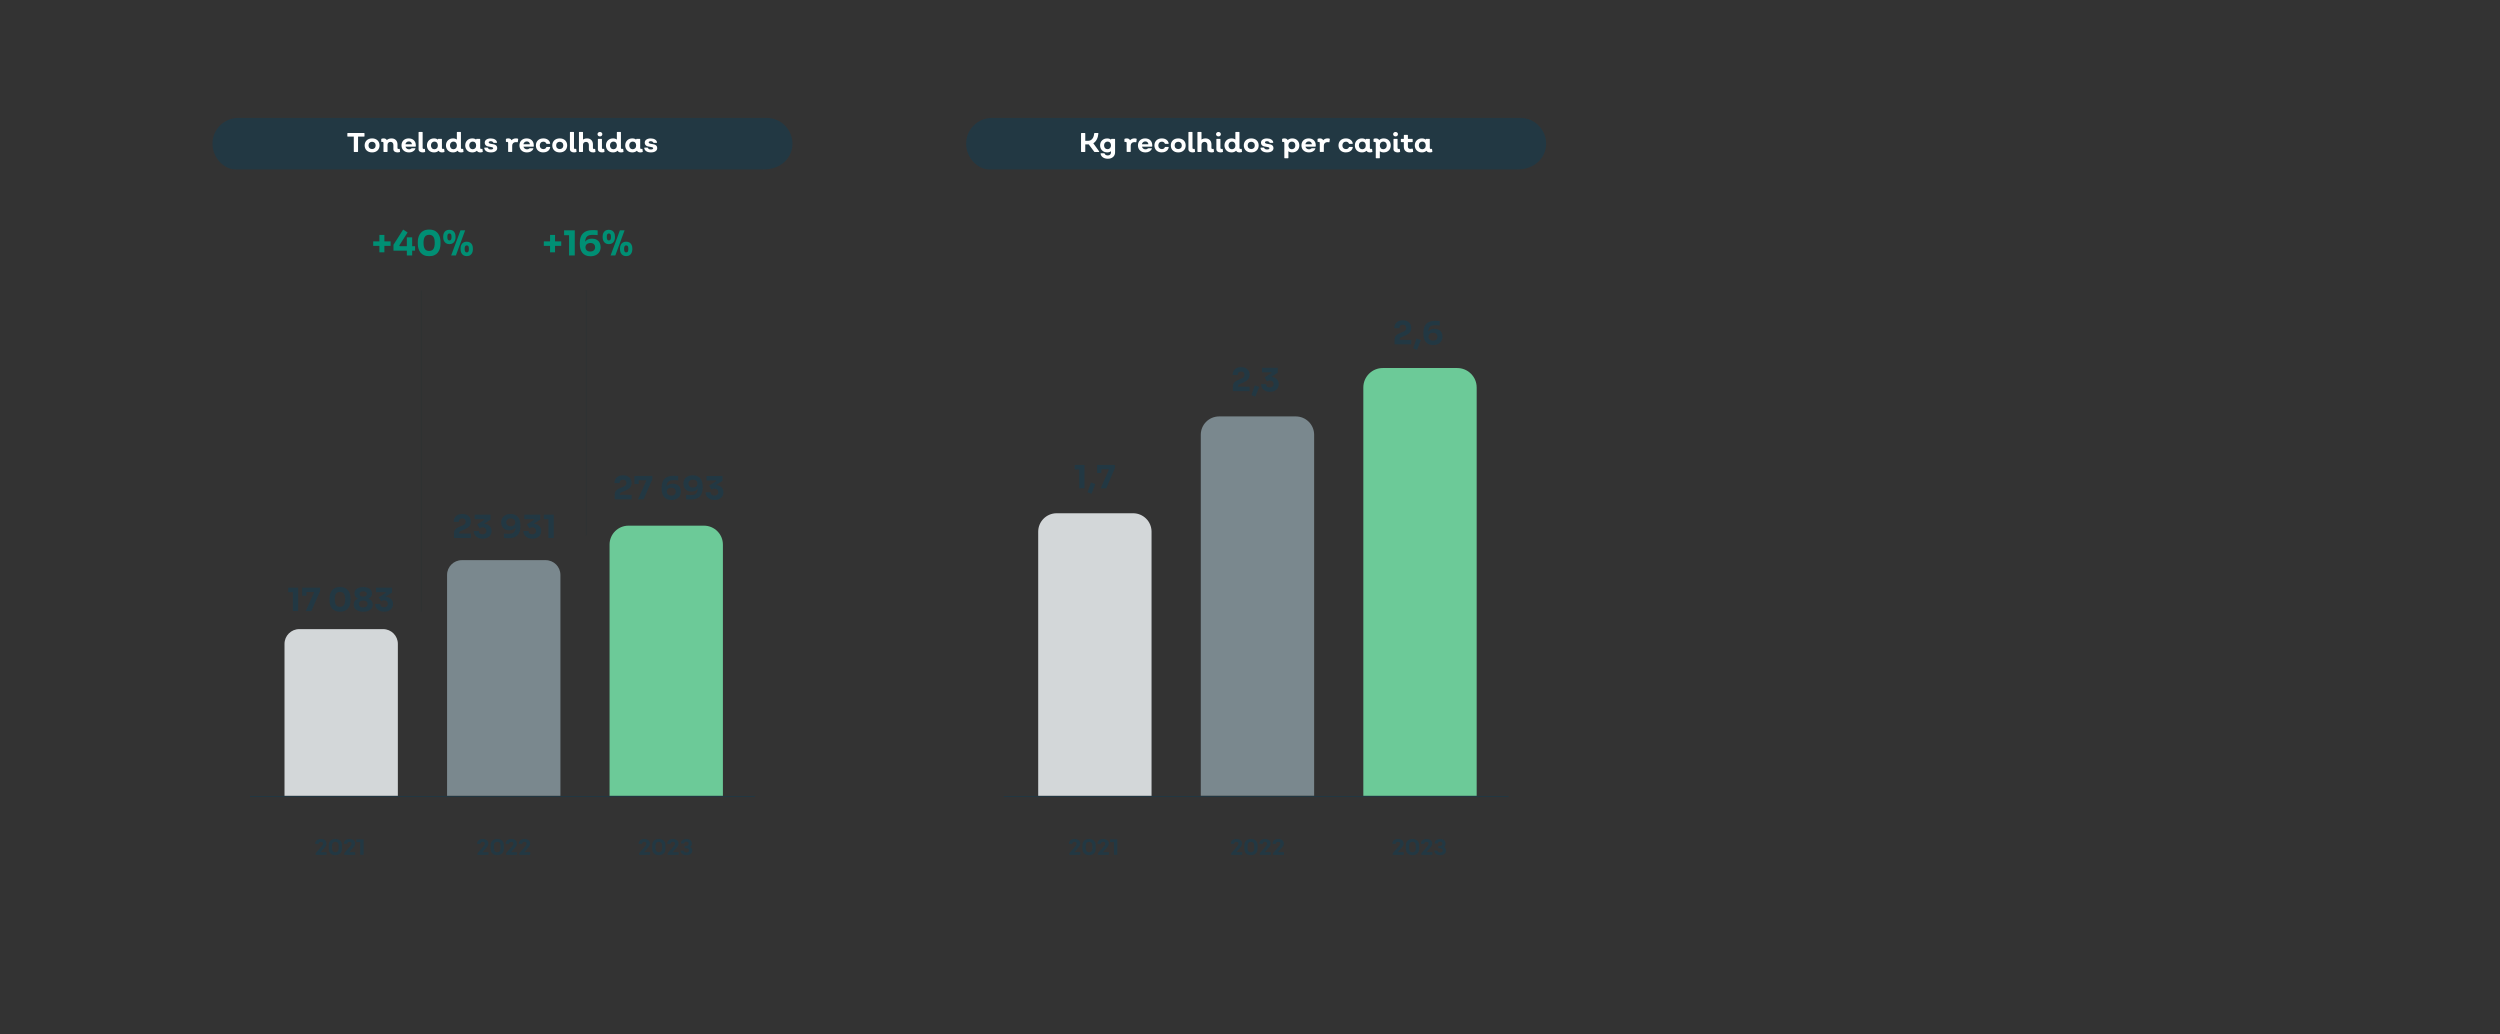 <?xml version="1.0" encoding="UTF-8"?><svg id="popup_tabela-2" xmlns="http://www.w3.org/2000/svg" viewBox="0 0 1015 420"><rect x="0" y="0" width="1015" height="420" fill="#333333" stroke="none"/><defs><style>.cls-1{fill:#6cca98;}.cls-1,.cls-2,.cls-3,.cls-4,.cls-5,.cls-6{stroke-width:0px;}.cls-7{stroke:#2c3132;stroke-width:.28px;}.cls-7,.cls-8{fill:none;stroke-miterlimit:10;}.cls-8{stroke:#223843;stroke-width:.4px;}.cls-2{fill:#d3d7d9;}.cls-3{fill:#008f74;}.cls-4{fill:#7a888e;}.cls-5{fill:#223843;}.cls-6{fill:#fff;}</style></defs><path class="cls-5" d="M310.13,68.79H95.58c-4.61,0-9.32-4.71-9.32-10.46h0c0-5.75,4.71-10.46,10.46-10.46h214.56c5.75,0,10.46,4.71,10.46,10.46h0c0,5.75-4.71,10.46-11.6,10.46Z"/><path class="cls-6" d="M147.78,54c.14,0,.21.07.21.21v1.05c0,.14-.07.21-.21.21h-2.41v6.03c0,.14-.07.21-.21.21h-1.31c-.14,0-.21-.07-.21-.21v-6.03h-2.41c-.14,0-.21-.07-.21-.21v-1.05c0-.14.07-.21.21-.21h6.54Z"/><path class="cls-6" d="M153.26,61.1c-.55.52-1.29.78-2.19.78s-1.64-.26-2.19-.78c-.55-.52-.83-1.21-.83-2.06s.28-1.55.83-2.07c.55-.52,1.29-.78,2.19-.78s1.64.26,2.19.78c.55.52.83,1.21.83,2.07s-.28,1.54-.83,2.06ZM150.01,60.12c.27.27.62.4,1.05.4s.78-.13,1.05-.4c.27-.27.4-.63.4-1.07s-.13-.81-.4-1.08c-.27-.27-.62-.41-1.05-.41s-.78.14-1.05.41c-.27.27-.4.63-.4,1.08s.13.81.4,1.07Z"/><path class="cls-6" d="M162.42,61.52c.02.12-.03.2-.17.23-.31.09-.59.13-.85.13-.51,0-.92-.12-1.23-.35-.3-.23-.46-.55-.46-.96v-1.73c0-.37-.1-.67-.31-.9-.21-.23-.49-.34-.84-.34s-.66.11-.88.32-.34.5-.34.86v2.71c0,.14-.07.21-.21.21h-1.23c-.14,0-.21-.07-.21-.21v-3.45c0-.29-.14-.43-.43-.43-.03,0-.11.01-.24.03-.16,0-.24-.06-.24-.18v-.9c0-.12.05-.21.17-.24.23-.09.49-.13.79-.13.62,0,1.06.23,1.32.68.46-.45,1.1-.68,1.92-.68.72,0,1.3.22,1.74.67.44.44.66,1.03.66,1.77v1.42c0,.28.12.42.36.42.13,0,.24-.01.33-.03.15-.01.23.04.24.18l.1.91Z"/><path class="cls-6" d="M166.04,61.88c-.9,0-1.63-.26-2.19-.78-.56-.52-.84-1.21-.84-2.06s.27-1.55.81-2.07c.54-.52,1.25-.78,2.12-.78s1.58.26,2.1.77c.52.51.78,1.19.78,2.04,0,.04,0,.11,0,.19,0,.08,0,.15,0,.18-.02.12-.1.19-.23.19h-3.95c.09.33.26.59.52.78.26.19.57.29.93.29.4,0,.7-.11.9-.33.09-.07.18-.11.26-.11h1.23c.08,0,.14.02.17.06.03.04.04.09,0,.16-.19.45-.52.81-.98,1.08-.46.26-1,.4-1.63.4ZM164.61,58.58h2.63c-.01-.34-.14-.62-.36-.84s-.52-.32-.89-.32-.67.11-.92.32-.41.5-.46.84Z"/><path class="cls-6" d="M171.63,61.88c-.51,0-.92-.12-1.23-.35-.3-.23-.46-.55-.46-.96v-6.8c0-.14.07-.21.21-.21h1.23c.14,0,.21.07.21.21v6.27c0,.28.12.42.37.42.12,0,.23-.01.33-.03.15-.01.22.04.23.18l.11.91c.01.12-.04.2-.18.23-.29.09-.57.13-.84.13Z"/><path class="cls-6" d="M180.48,61.52c.01.12-.04.2-.18.23-.3.09-.58.13-.83.13-.67,0-1.14-.22-1.39-.67-.51.45-1.13.67-1.85.67-.85,0-1.55-.26-2.08-.79-.54-.53-.81-1.21-.81-2.05s.27-1.53.81-2.06c.54-.53,1.23-.79,2.08-.79.61,0,1.13.17,1.56.51v-.12c0-.14.07-.21.21-.21h1.21c.14,0,.21.07.21.21v3.45c0,.29.12.43.36.43.13,0,.25-.01.34-.03.15-.01.22.04.23.18l.11.91ZM176.38,60.59c.41,0,.74-.15,1-.43s.38-.66.38-1.12-.13-.84-.38-1.13c-.26-.29-.59-.43-1-.43s-.76.15-1.02.43c-.26.29-.4.67-.4,1.13s.13.83.4,1.12c.26.29.6.43,1.02.43Z"/><path class="cls-6" d="M188.19,61.52c.02.12-.03.2-.17.23-.3.09-.58.13-.85.13-.68,0-1.14-.23-1.39-.69-.48.46-1.09.69-1.83.69-.85,0-1.55-.26-2.08-.79-.54-.53-.81-1.21-.81-2.05s.27-1.53.81-2.06c.54-.53,1.23-.79,2.08-.79.59,0,1.1.16,1.53.47v-2.89c0-.14.07-.21.21-.21h1.24c.14,0,.21.07.21.21v6.27c0,.28.12.42.36.42.13,0,.24-.01.33-.03.15-.01.23.04.24.18l.1.91ZM184.11,60.59c.41,0,.74-.15,1-.43s.38-.66.38-1.12-.13-.84-.38-1.13c-.26-.29-.59-.43-1-.43s-.76.15-1.02.43c-.26.29-.4.67-.4,1.13s.13.83.4,1.12c.26.29.6.43,1.02.43Z"/><path class="cls-6" d="M196.02,61.52c.01.12-.04.2-.18.23-.3.09-.58.13-.83.13-.67,0-1.14-.22-1.39-.67-.51.45-1.13.67-1.85.67-.85,0-1.55-.26-2.08-.79-.54-.53-.81-1.21-.81-2.05s.27-1.53.81-2.06c.54-.53,1.23-.79,2.08-.79.61,0,1.13.17,1.56.51v-.12c0-.14.07-.21.21-.21h1.21c.14,0,.21.07.21.21v3.45c0,.29.12.43.36.43.13,0,.25-.01.34-.03.15-.01.22.04.23.18l.11.91ZM191.93,60.59c.41,0,.74-.15,1-.43s.38-.66.38-1.12-.13-.84-.38-1.13c-.26-.29-.59-.43-1-.43s-.76.15-1.02.43c-.26.29-.4.67-.4,1.13s.13.83.4,1.12c.26.29.6.43,1.02.43Z"/><path class="cls-6" d="M199.33,61.88c-.77,0-1.4-.15-1.88-.46-.48-.3-.77-.73-.85-1.27-.02-.15.05-.22.21-.22h1.08c.1.01.18.06.24.17.15.4.55.59,1.2.59.27,0,.49-.04.65-.13s.25-.21.25-.35c0-.19-.12-.33-.35-.41-.23-.08-.52-.15-.86-.19-.34-.04-.67-.1-1.01-.18s-.62-.25-.86-.5c-.24-.25-.35-.59-.35-1.01,0-.52.22-.94.67-1.25.45-.31,1.04-.47,1.77-.47.69,0,1.27.15,1.73.43.47.29.74.67.81,1.15.02.15-.04.22-.2.22h-1.09c-.1,0-.17-.04-.22-.13-.07-.16-.19-.29-.38-.39-.19-.1-.4-.15-.63-.15-.26,0-.46.04-.62.13-.16.08-.24.2-.24.34,0,.2.12.34.36.44.24.1.53.17.87.21.34.05.68.11,1.02.19.34.08.62.25.86.49.24.25.36.58.36,1,0,.54-.23.96-.68,1.28-.45.31-1.07.47-1.86.47Z"/><path class="cls-6" d="M210.21,56.29c.12.03.18.11.17.24l-.14,1.06c-.02.13-.1.19-.24.16-.18-.04-.38-.05-.6-.05-.43,0-.77.13-1.04.38-.27.26-.41.6-.41,1.04v2.37c0,.14-.07.21-.21.21h-1.23c-.14,0-.21-.07-.21-.21v-3.45c0-.29-.14-.43-.43-.43-.03,0-.11.01-.24.03-.16,0-.24-.06-.24-.18v-.9c0-.12.05-.21.17-.24.26-.09.52-.13.79-.13.66,0,1.1.25,1.33.75.45-.5,1.05-.75,1.79-.75.31,0,.56.03.76.1Z"/><path class="cls-6" d="M213.93,61.88c-.9,0-1.63-.26-2.19-.78-.56-.52-.84-1.21-.84-2.06s.27-1.55.81-2.07c.54-.52,1.25-.78,2.12-.78s1.58.26,2.1.77c.52.51.78,1.19.78,2.04,0,.04,0,.11,0,.19,0,.08,0,.15,0,.18-.02.12-.1.19-.23.19h-3.95c.09.33.26.59.52.78.26.19.57.29.93.29.4,0,.7-.11.9-.33.09-.07.18-.11.26-.11h1.23c.08,0,.14.02.17.06.03.04.04.09,0,.16-.19.45-.52.81-.98,1.08-.46.26-1,.4-1.63.4ZM212.5,58.58h2.63c-.01-.34-.14-.62-.36-.84s-.52-.32-.89-.32-.67.11-.92.32-.41.5-.46.84Z"/><path class="cls-6" d="M220.59,61.88c-.91,0-1.64-.26-2.19-.78-.55-.52-.83-1.21-.83-2.06s.28-1.55.83-2.07c.55-.52,1.29-.78,2.19-.78.73,0,1.35.18,1.85.54.5.36.81.84.92,1.45.02.15-.04.22-.19.22h-1.18c-.1,0-.18-.06-.23-.18-.08-.21-.23-.38-.43-.51s-.46-.19-.74-.19c-.43,0-.78.14-1.04.42-.26.28-.4.65-.4,1.1s.13.82.4,1.09c.26.27.61.41,1.04.41.29,0,.54-.06.75-.19.21-.12.36-.3.43-.52.06-.12.14-.18.23-.18h1.18c.15,0,.21.07.19.22-.12.61-.42,1.09-.92,1.45s-1.11.54-1.85.54Z"/><path class="cls-6" d="M229.44,61.1c-.55.52-1.29.78-2.19.78s-1.64-.26-2.19-.78c-.55-.52-.83-1.21-.83-2.06s.28-1.55.83-2.07c.55-.52,1.29-.78,2.19-.78s1.64.26,2.19.78c.55.52.83,1.21.83,2.07s-.28,1.54-.83,2.06ZM226.2,60.12c.27.27.62.4,1.05.4s.78-.13,1.05-.4c.27-.27.4-.63.4-1.07s-.13-.81-.4-1.08c-.27-.27-.62-.41-1.05-.41s-.78.14-1.05.41c-.27.27-.4.63-.4,1.08s.13.81.4,1.07Z"/><path class="cls-6" d="M233.08,61.88c-.51,0-.92-.12-1.23-.35-.3-.23-.46-.55-.46-.96v-6.8c0-.14.07-.21.21-.21h1.23c.14,0,.21.07.21.21v6.27c0,.28.12.42.37.42.12,0,.23-.01.33-.03.15-.01.22.04.23.18l.11.91c.01.12-.04.2-.18.23-.29.09-.57.13-.84.13Z"/><path class="cls-6" d="M240.77,61.88c-.51,0-.92-.12-1.23-.35-.3-.23-.46-.55-.46-.96v-1.73c0-.37-.1-.67-.31-.9-.21-.23-.49-.34-.84-.34s-.66.11-.89.32-.34.5-.34.86v2.71c0,.14-.07.21-.21.21h-1.23c-.14,0-.21-.07-.21-.21v-7.72c0-.14.07-.21.21-.21h1.23c.14,0,.21.07.21.21v2.89c.47-.31,1.02-.47,1.65-.47.72,0,1.3.22,1.73.67.44.44.65,1.03.65,1.77v1.42c0,.28.12.42.36.42.13,0,.24-.01.33-.03.15-.01.23.04.24.18l.1.91c.02.12-.03.2-.17.23-.31.09-.59.13-.85.13Z"/><path class="cls-6" d="M244.27,55.13c-.19.18-.42.26-.7.26s-.51-.09-.7-.26c-.19-.18-.28-.39-.28-.65s.09-.47.28-.64c.19-.17.42-.26.7-.26s.51.09.7.26c.19.17.28.39.28.64s-.09.47-.28.65ZM244.43,61.88c-.51,0-.92-.12-1.23-.35-.3-.23-.46-.55-.46-.96v-3.99c0-.14.07-.21.21-.21h1.23c.14,0,.21.07.21.21v3.46c0,.28.12.42.37.42.12,0,.23-.01.33-.03.15-.01.22.04.23.18l.11.91c.01.12-.04.2-.18.23-.29.09-.57.13-.84.13Z"/><path class="cls-6" d="M253.15,61.52c.02.12-.03.2-.17.23-.3.09-.58.13-.85.13-.68,0-1.14-.23-1.39-.69-.48.46-1.09.69-1.83.69-.85,0-1.55-.26-2.08-.79-.54-.53-.81-1.21-.81-2.05s.27-1.53.81-2.06c.54-.53,1.23-.79,2.08-.79.59,0,1.1.16,1.53.47v-2.89c0-.14.07-.21.21-.21h1.24c.14,0,.21.07.21.21v6.27c0,.28.12.42.36.42.13,0,.24-.01.33-.03.15-.01.23.04.24.18l.1.91ZM249.07,60.59c.41,0,.74-.15,1-.43s.38-.66.38-1.12-.13-.84-.38-1.13c-.26-.29-.59-.43-1-.43s-.76.15-1.02.43c-.26.29-.4.67-.4,1.13s.13.83.4,1.12c.26.29.6.43,1.02.43Z"/><path class="cls-6" d="M260.98,61.52c.01.12-.04.2-.18.23-.3.09-.58.13-.83.13-.67,0-1.14-.22-1.39-.67-.51.45-1.13.67-1.85.67-.85,0-1.55-.26-2.08-.79-.54-.53-.81-1.21-.81-2.05s.27-1.53.81-2.06c.54-.53,1.23-.79,2.08-.79.61,0,1.13.17,1.56.51v-.12c0-.14.07-.21.21-.21h1.21c.14,0,.21.07.21.21v3.45c0,.29.12.43.36.43.13,0,.25-.01.34-.03.15-.01.22.04.23.18l.11.91ZM256.89,60.59c.41,0,.74-.15,1-.43s.38-.66.38-1.12-.13-.84-.38-1.13c-.26-.29-.59-.43-1-.43s-.76.15-1.02.43c-.26.29-.4.67-.4,1.13s.13.83.4,1.12c.26.29.6.43,1.02.43Z"/><path class="cls-6" d="M264.29,61.88c-.77,0-1.4-.15-1.88-.46-.48-.3-.77-.73-.85-1.27-.02-.15.05-.22.21-.22h1.08c.1.01.18.06.24.17.15.4.55.59,1.2.59.27,0,.49-.04.65-.13s.25-.21.25-.35c0-.19-.12-.33-.35-.41-.23-.08-.52-.15-.86-.19-.34-.04-.67-.1-1.01-.18s-.62-.25-.86-.5c-.24-.25-.35-.59-.35-1.01,0-.52.22-.94.67-1.25.45-.31,1.04-.47,1.77-.47.69,0,1.27.15,1.73.43.47.29.74.67.81,1.15.02.15-.04.22-.2.22h-1.09c-.1,0-.17-.04-.22-.13-.07-.16-.19-.29-.38-.39-.19-.1-.4-.15-.63-.15-.26,0-.46.04-.62.13-.16.08-.24.2-.24.34,0,.2.12.34.36.44.24.1.53.17.87.21.34.05.68.11,1.02.19.34.08.62.25.86.49.24.25.36.58.36,1,0,.54-.23.96-.68,1.28-.45.31-1.07.47-1.86.47Z"/><path class="cls-5" d="M616.13,68.79h-214.56c-4.61,0-9.32-4.71-9.32-10.46h0c0-5.75,4.71-10.46,10.46-10.46h214.56c5.75,0,10.46,4.71,10.46,10.46h0c0,5.75-4.71,10.46-11.6,10.46Z"/><path class="cls-6" d="M446.24,61.46c.05.07.06.13.04.18s-.08.07-.16.07h-1.64c-.11,0-.2-.04-.25-.12l-2.19-2.96h-1.42v2.87c0,.14-.07.21-.2.21h-1.32c-.13,0-.2-.07-.2-.21v-7.28c0-.14.07-.21.2-.21h1.32c.13,0,.2.07.2.21v2.95h1.12c.7,0,1.27-.26,1.71-.78.44-.52.7-1.24.78-2.17.02-.14.1-.21.22-.21h1.3c.15,0,.21.07.2.22-.09.92-.31,1.73-.67,2.4-.36.68-.83,1.19-1.4,1.53l2.37,3.3Z"/><path class="cls-6" d="M452.51,56.37c.14,0,.21.07.21.21v5.26c0,.78-.27,1.41-.81,1.89-.54.48-1.25.72-2.13.72-.79,0-1.45-.18-1.99-.55-.53-.37-.85-.85-.96-1.46-.04-.14.03-.21.2-.21h1.23c.1,0,.18.05.24.17.07.22.22.39.45.52.23.13.5.19.81.19.4,0,.71-.11.95-.34.23-.23.35-.53.35-.91v-.46c-.42.32-.93.47-1.53.47-.84,0-1.54-.27-2.08-.8s-.81-1.21-.81-2.04.27-1.51.81-2.04c.54-.53,1.24-.79,2.08-.79.61,0,1.13.17,1.56.51v-.12c0-.14.07-.21.21-.21h1.21ZM449.68,60.56c.41,0,.74-.14,1-.43.26-.29.38-.66.38-1.11s-.13-.82-.39-1.11c-.26-.29-.59-.43-1-.43s-.75.15-1.02.43c-.27.29-.4.66-.4,1.11s.13.83.4,1.11c.26.29.6.43,1.02.43Z"/><path class="cls-6" d="M461.33,56.29c.12.03.18.11.17.24l-.14,1.06c-.02.13-.1.19-.24.16-.18-.04-.38-.05-.6-.05-.43,0-.77.13-1.04.38-.27.26-.41.6-.41,1.04v2.37c0,.14-.07.21-.21.21h-1.23c-.14,0-.21-.07-.21-.21v-3.45c0-.29-.14-.43-.43-.43-.03,0-.11.01-.24.03-.16,0-.24-.06-.24-.18v-.9c0-.12.05-.21.17-.24.26-.09.52-.13.79-.13.66,0,1.1.25,1.33.75.45-.5,1.05-.75,1.79-.75.31,0,.56.03.76.1Z"/><path class="cls-6" d="M465.04,61.88c-.9,0-1.63-.26-2.19-.78-.56-.52-.84-1.21-.84-2.06s.27-1.55.81-2.07c.54-.52,1.25-.78,2.12-.78s1.58.26,2.1.77c.52.51.78,1.19.78,2.04,0,.04,0,.11,0,.19,0,.08,0,.15,0,.18-.02.12-.1.19-.23.19h-3.95c.09.33.26.59.52.78.26.19.57.29.93.29.4,0,.7-.11.9-.33.09-.07.18-.11.26-.11h1.23c.08,0,.14.02.17.06.03.04.04.09,0,.16-.19.45-.52.81-.98,1.08-.46.26-1,.4-1.63.4ZM463.61,58.58h2.63c-.01-.34-.14-.62-.36-.84s-.52-.32-.89-.32-.67.11-.92.32-.41.5-.46.84Z"/><path class="cls-6" d="M471.71,61.88c-.91,0-1.64-.26-2.19-.78-.55-.52-.83-1.21-.83-2.06s.28-1.55.83-2.07c.55-.52,1.29-.78,2.19-.78.73,0,1.35.18,1.85.54.5.36.81.84.92,1.45.02.15-.04.22-.19.22h-1.18c-.1,0-.18-.06-.23-.18-.08-.21-.23-.38-.43-.51s-.46-.19-.74-.19c-.43,0-.78.14-1.04.42-.26.28-.4.65-.4,1.1s.13.82.4,1.09c.26.27.61.41,1.04.41.29,0,.54-.06.75-.19.21-.12.36-.3.43-.52.06-.12.14-.18.23-.18h1.18c.15,0,.21.07.19.22-.12.61-.42,1.09-.92,1.45s-1.11.54-1.85.54Z"/><path class="cls-6" d="M480.56,61.1c-.55.52-1.29.78-2.19.78s-1.64-.26-2.19-.78c-.55-.52-.83-1.21-.83-2.06s.28-1.55.83-2.07c.55-.52,1.29-.78,2.19-.78s1.64.26,2.19.78c.55.52.83,1.21.83,2.07s-.28,1.54-.83,2.06ZM477.31,60.12c.27.27.62.4,1.05.4s.78-.13,1.05-.4c.27-.27.4-.63.4-1.07s-.13-.81-.4-1.08c-.27-.27-.62-.41-1.05-.41s-.78.14-1.05.41c-.27.27-.4.63-.4,1.08s.13.81.4,1.07Z"/><path class="cls-6" d="M484.19,61.88c-.51,0-.92-.12-1.23-.35-.3-.23-.46-.55-.46-.96v-6.8c0-.14.07-.21.21-.21h1.23c.14,0,.21.07.21.21v6.27c0,.28.12.42.37.42.12,0,.23-.01.33-.03.15-.01.22.04.23.18l.11.91c.01.12-.04.2-.18.23-.29.09-.57.13-.84.13Z"/><path class="cls-6" d="M491.88,61.88c-.51,0-.92-.12-1.23-.35-.3-.23-.46-.55-.46-.96v-1.73c0-.37-.1-.67-.31-.9-.21-.23-.49-.34-.84-.34s-.66.11-.89.32-.34.5-.34.86v2.71c0,.14-.07.21-.21.21h-1.23c-.14,0-.21-.07-.21-.21v-7.72c0-.14.07-.21.21-.21h1.23c.14,0,.21.07.21.21v2.89c.47-.31,1.02-.47,1.65-.47.72,0,1.3.22,1.73.67.44.44.65,1.03.65,1.77v1.42c0,.28.12.42.36.42.13,0,.24-.01.33-.03.15-.01.23.04.24.18l.1.91c.02.12-.03.2-.17.23-.31.09-.59.13-.85.13Z"/><path class="cls-6" d="M495.39,55.13c-.19.18-.42.26-.7.26s-.51-.09-.7-.26c-.19-.18-.28-.39-.28-.65s.09-.47.28-.64c.19-.17.42-.26.7-.26s.51.09.7.26c.19.17.28.39.28.64s-.09.47-.28.65ZM495.54,61.88c-.51,0-.92-.12-1.23-.35-.3-.23-.46-.55-.46-.96v-3.99c0-.14.07-.21.21-.21h1.23c.14,0,.21.07.21.21v3.46c0,.28.12.42.37.42.12,0,.23-.01.33-.03.15-.01.22.04.23.18l.11.91c.01.12-.04.2-.18.23-.29.09-.57.13-.84.13Z"/><path class="cls-6" d="M504.27,61.52c.02.12-.03.2-.17.23-.3.09-.58.13-.85.13-.68,0-1.14-.23-1.39-.69-.48.46-1.09.69-1.83.69-.85,0-1.55-.26-2.08-.79-.54-.53-.81-1.21-.81-2.05s.27-1.53.81-2.06c.54-.53,1.23-.79,2.08-.79.59,0,1.1.16,1.53.47v-2.89c0-.14.07-.21.21-.21h1.24c.14,0,.21.07.21.21v6.27c0,.28.12.42.36.42.13,0,.24-.01.33-.03.15-.01.23.04.24.18l.1.91ZM500.19,60.59c.41,0,.74-.15,1-.43s.38-.66.38-1.12-.13-.84-.38-1.13c-.26-.29-.59-.43-1-.43s-.76.15-1.02.43c-.26.29-.4.67-.4,1.13s.13.83.4,1.12c.26.29.6.43,1.02.43Z"/><path class="cls-6" d="M510.19,61.1c-.55.52-1.29.78-2.19.78s-1.64-.26-2.19-.78c-.55-.52-.83-1.21-.83-2.06s.28-1.55.83-2.07c.55-.52,1.29-.78,2.19-.78s1.64.26,2.19.78c.55.52.83,1.21.83,2.07s-.28,1.54-.83,2.06ZM506.95,60.12c.27.27.62.4,1.05.4s.78-.13,1.05-.4c.27-.27.4-.63.4-1.07s-.13-.81-.4-1.08c-.27-.27-.62-.41-1.05-.41s-.78.14-1.05.41c-.27.27-.4.63-.4,1.08s.13.81.4,1.07Z"/><path class="cls-6" d="M514.49,61.88c-.77,0-1.4-.15-1.88-.46-.48-.3-.77-.73-.85-1.27-.02-.15.05-.22.21-.22h1.08c.1.01.18.06.24.17.15.4.55.59,1.2.59.27,0,.49-.04.65-.13s.25-.21.25-.35c0-.19-.12-.33-.35-.41-.23-.08-.52-.15-.86-.19-.34-.04-.67-.1-1.01-.18s-.62-.25-.86-.5c-.24-.25-.35-.59-.35-1.01,0-.52.22-.94.67-1.25.45-.31,1.04-.47,1.77-.47.69,0,1.27.15,1.73.43.47.29.74.67.81,1.15.02.15-.04.22-.2.22h-1.09c-.1,0-.17-.04-.22-.13-.07-.16-.19-.29-.38-.39-.19-.1-.4-.15-.63-.15-.26,0-.46.04-.62.13-.16.08-.24.2-.24.34,0,.2.12.34.36.44.24.1.53.17.87.21.34.05.68.11,1.02.19.34.08.62.25.86.49.24.25.36.58.36,1,0,.54-.23.96-.68,1.28-.45.31-1.07.47-1.86.47Z"/><path class="cls-6" d="M524.62,56.19c.86,0,1.56.26,2.1.79.54.53.81,1.21.81,2.06s-.27,1.52-.81,2.05c-.54.53-1.24.79-2.1.79-.59,0-1.1-.16-1.53-.47v2.65c0,.13-.07.2-.21.2h-1.23c-.14,0-.21-.07-.21-.2v-6.02c0-.29-.14-.43-.43-.43-.03,0-.11.01-.24.03-.16,0-.24-.06-.24-.18v-.9c0-.12.05-.21.17-.24.23-.09.49-.13.79-.13.64,0,1.09.23,1.33.7.48-.47,1.08-.7,1.8-.7ZM523.48,60.16c.26.29.6.43,1.01.43s.75-.15,1.02-.43c.27-.29.4-.66.4-1.12s-.13-.84-.4-1.13c-.27-.29-.61-.43-1.02-.43s-.75.15-1.01.43c-.26.29-.39.67-.39,1.13s.13.83.39,1.12Z"/><path class="cls-6" d="M531.42,61.88c-.9,0-1.63-.26-2.19-.78-.56-.52-.84-1.21-.84-2.06s.27-1.55.81-2.07c.54-.52,1.25-.78,2.12-.78s1.58.26,2.1.77c.52.51.78,1.19.78,2.04,0,.04,0,.11,0,.19,0,.08,0,.15,0,.18-.02.12-.1.19-.23.19h-3.95c.09.33.26.59.52.78.26.19.57.29.93.29.4,0,.7-.11.9-.33.09-.07.18-.11.26-.11h1.23c.08,0,.14.02.17.06.03.04.04.09,0,.16-.19.45-.52.81-.98,1.08-.46.26-1,.4-1.63.4ZM529.99,58.58h2.63c-.01-.34-.14-.62-.36-.84s-.52-.32-.89-.32-.67.11-.92.32-.41.5-.46.84Z"/><path class="cls-6" d="M539.74,56.29c.12.03.18.11.17.24l-.14,1.06c-.02.13-.1.19-.24.16-.18-.04-.38-.05-.6-.05-.43,0-.77.13-1.04.38-.27.26-.41.6-.41,1.04v2.37c0,.14-.07.21-.21.21h-1.23c-.14,0-.21-.07-.21-.21v-3.45c0-.29-.14-.43-.43-.43-.03,0-.11.01-.24.03-.16,0-.24-.06-.24-.18v-.9c0-.12.05-.21.17-.24.26-.09.52-.13.79-.13.66,0,1.1.25,1.33.75.45-.5,1.05-.75,1.79-.75.31,0,.56.03.76.1Z"/><path class="cls-6" d="M546.45,61.88c-.91,0-1.64-.26-2.19-.78-.55-.52-.83-1.21-.83-2.06s.28-1.55.83-2.07c.55-.52,1.29-.78,2.19-.78.73,0,1.35.18,1.85.54.5.36.81.84.92,1.45.02.15-.04.22-.19.22h-1.18c-.1,0-.18-.06-.23-.18-.08-.21-.23-.38-.43-.51s-.46-.19-.74-.19c-.43,0-.78.14-1.04.42-.26.28-.4.65-.4,1.1s.13.82.4,1.09c.26.27.61.41,1.04.41.29,0,.54-.06.75-.19.21-.12.36-.3.43-.52.06-.12.14-.18.23-.18h1.18c.15,0,.21.07.19.22-.12.61-.42,1.09-.92,1.45s-1.11.54-1.85.54Z"/><path class="cls-6" d="M557.21,61.52c.01.12-.04.2-.18.23-.3.09-.58.13-.83.13-.67,0-1.14-.22-1.39-.67-.51.45-1.13.67-1.85.67-.85,0-1.55-.26-2.08-.79-.54-.53-.81-1.21-.81-2.05s.27-1.53.81-2.06c.54-.53,1.23-.79,2.08-.79.61,0,1.13.17,1.56.51v-.12c0-.14.07-.21.21-.21h1.21c.14,0,.21.07.21.21v3.45c0,.29.12.43.36.43.13,0,.25-.01.34-.03.15-.01.22.04.23.18l.11.91ZM553.12,60.59c.41,0,.74-.15,1-.43s.38-.66.38-1.12-.13-.84-.38-1.13c-.26-.29-.59-.43-1-.43s-.76.15-1.02.43c-.26.29-.4.67-.4,1.13s.13.83.4,1.12c.26.29.6.43,1.02.43Z"/><path class="cls-6" d="M561.74,56.19c.86,0,1.56.26,2.1.79.54.53.81,1.21.81,2.06s-.27,1.52-.81,2.05c-.54.53-1.24.79-2.1.79-.59,0-1.1-.16-1.53-.47v2.65c0,.13-.07.2-.21.2h-1.23c-.14,0-.21-.07-.21-.2v-6.02c0-.29-.14-.43-.43-.43-.03,0-.11.01-.24.03-.16,0-.24-.06-.24-.18v-.9c0-.12.05-.21.17-.24.23-.09.49-.13.79-.13.64,0,1.09.23,1.33.7.48-.47,1.08-.7,1.8-.7ZM560.6,60.16c.26.29.6.43,1.01.43s.75-.15,1.02-.43c.27-.29.4-.66.4-1.12s-.13-.84-.4-1.13c-.27-.29-.61-.43-1.02-.43s-.75.15-1.01.43c-.26.29-.39.67-.39,1.13s.13.83.39,1.12Z"/><path class="cls-6" d="M567.29,55.13c-.19.18-.42.26-.7.26s-.51-.09-.7-.26c-.19-.18-.28-.39-.28-.65s.09-.47.28-.64c.19-.17.42-.26.7-.26s.51.09.7.26c.19.17.28.39.28.64s-.09.47-.28.65ZM567.45,61.88c-.51,0-.92-.12-1.23-.35-.3-.23-.46-.55-.46-.96v-3.99c0-.14.07-.21.21-.21h1.23c.14,0,.21.07.21.21v3.46c0,.28.12.42.37.42.12,0,.23-.01.33-.03.15-.01.22.04.23.18l.11.91c.01.12-.04.2-.18.23-.29.09-.57.13-.84.13Z"/><path class="cls-6" d="M572.28,61.88c-.72,0-1.29-.2-1.7-.61-.41-.41-.62-.96-.62-1.67v-1.9h-1.01c-.14,0-.21-.07-.21-.21v-.91c0-.14.07-.21.21-.21h1.01v-1.4c0-.14.07-.21.21-.21h1.23c.14,0,.21.07.21.21v1.4h1.73c.14,0,.21.07.21.21v.91c0,.14-.07.21-.21.21h-1.73v1.85c0,.28.08.5.25.66.17.16.39.24.67.24s.56-.03.83-.1c.14-.02.22.03.24.17l.14.95c0,.12-.05.2-.17.24-.47.12-.9.18-1.29.18Z"/><path class="cls-6" d="M581.55,61.52c.01.12-.04.2-.18.23-.3.09-.58.13-.83.13-.67,0-1.14-.22-1.39-.67-.51.45-1.13.67-1.85.67-.85,0-1.55-.26-2.08-.79-.54-.53-.81-1.21-.81-2.05s.27-1.53.81-2.06c.54-.53,1.23-.79,2.08-.79.61,0,1.13.17,1.56.51v-.12c0-.14.07-.21.21-.21h1.21c.14,0,.21.07.21.21v3.45c0,.29.12.43.36.43.13,0,.25-.01.34-.03.15-.01.22.04.23.18l.11.91ZM577.46,60.59c.41,0,.74-.15,1-.43s.38-.66.38-1.12-.13-.84-.38-1.13c-.26-.29-.59-.43-1-.43s-.76.15-1.02.43c-.26.29-.4.67-.4,1.13s.13.83.4,1.12c.26.29.6.43,1.02.43Z"/><line class="cls-7" x1="238" y1="217.42" x2="238" y2="117.87"/><path class="cls-5" d="M194.01,347.06c-.11,0-.17-.06-.17-.17v-.35c0-.09.03-.16.08-.21l2.52-2.88c.28-.32.42-.64.42-.95,0-.22-.08-.39-.24-.52s-.37-.2-.63-.2c-.24,0-.44.06-.61.19s-.27.3-.31.51c-.04.1-.1.14-.19.14h-1.03c-.11,0-.17-.06-.16-.17.04-.56.27-1.01.69-1.34.42-.33.96-.49,1.62-.49s1.24.17,1.66.51.62.78.62,1.34c0,.52-.23,1.04-.7,1.57l-1.7,1.95h2.3c.11,0,.17.05.17.16v.75c0,.11-.06.17-.17.17h-4.18Z"/><path class="cls-5" d="M201.88,340.61c.8,0,1.45.23,1.95.69s.74,1.07.74,1.84v1.53c0,.76-.25,1.37-.74,1.84s-1.14.69-1.95.69-1.46-.23-1.95-.69-.74-1.07-.74-1.84v-1.53c0-.76.25-1.37.74-1.84s1.14-.69,1.95-.69ZM203.22,344.67v-1.53c0-.41-.12-.74-.37-.99-.25-.25-.57-.38-.97-.38s-.73.13-.98.38c-.25.25-.37.58-.37.99v1.53c0,.41.12.74.37.99s.57.38.98.38.73-.13.97-.38.37-.58.37-.99Z"/><path class="cls-5" d="M205.61,347.06c-.11,0-.17-.06-.17-.17v-.35c0-.09.03-.16.08-.21l2.52-2.88c.28-.32.42-.64.42-.95,0-.22-.08-.39-.24-.52s-.37-.2-.63-.2c-.24,0-.44.06-.61.19s-.27.3-.31.51c-.04.1-.1.14-.19.14h-1.03c-.11,0-.17-.06-.16-.17.04-.56.27-1.01.69-1.34.42-.33.96-.49,1.62-.49s1.24.17,1.66.51.62.78.62,1.34c0,.52-.23,1.04-.7,1.57l-1.7,1.95h2.3c.11,0,.17.05.17.16v.75c0,.11-.06.17-.17.17h-4.18Z"/><path class="cls-5" d="M210.97,347.06c-.11,0-.17-.06-.17-.17v-.35c0-.09.03-.16.08-.21l2.52-2.88c.28-.32.42-.64.42-.95,0-.22-.08-.39-.24-.52s-.37-.2-.63-.2c-.24,0-.44.06-.61.19s-.27.3-.31.51c-.04.1-.1.14-.19.14h-1.03c-.11,0-.17-.06-.16-.17.04-.56.27-1.01.69-1.34.42-.33.96-.49,1.62-.49s1.24.17,1.66.51.62.78.62,1.34c0,.52-.23,1.04-.7,1.57l-1.7,1.95h2.3c.11,0,.17.05.17.16v.75c0,.11-.06.17-.17.17h-4.18Z"/><path class="cls-5" d="M128.29,347.06c-.11,0-.17-.06-.17-.17v-.35c0-.09.03-.16.08-.21l2.52-2.88c.28-.32.42-.64.42-.95,0-.22-.08-.39-.24-.52s-.37-.2-.63-.2c-.24,0-.44.06-.61.19s-.27.3-.31.51c-.04.1-.1.14-.19.14h-1.03c-.11,0-.17-.06-.16-.17.04-.56.27-1.01.69-1.34.42-.33.96-.49,1.62-.49s1.24.17,1.66.51.62.78.62,1.34c0,.52-.23,1.04-.7,1.57l-1.7,1.95h2.3c.11,0,.17.05.17.16v.75c0,.11-.06.17-.17.17h-4.18Z"/><path class="cls-5" d="M136.16,340.61c.8,0,1.45.23,1.95.69s.74,1.07.74,1.84v1.53c0,.76-.25,1.37-.74,1.84s-1.14.69-1.95.69-1.46-.23-1.95-.69-.74-1.07-.74-1.84v-1.53c0-.76.25-1.37.74-1.84s1.14-.69,1.95-.69ZM137.5,344.67v-1.53c0-.41-.12-.74-.37-.99-.25-.25-.57-.38-.97-.38s-.73.13-.98.38c-.25.25-.37.58-.37.99v1.53c0,.41.12.74.37.99s.57.38.98.38.73-.13.97-.38.37-.58.37-.99Z"/><path class="cls-5" d="M139.89,347.06c-.11,0-.17-.06-.17-.17v-.35c0-.09.03-.16.08-.21l2.52-2.88c.28-.32.42-.64.42-.95,0-.22-.08-.39-.24-.52s-.37-.2-.63-.2c-.24,0-.44.06-.61.19s-.27.3-.31.51c-.04.1-.1.14-.19.14h-1.03c-.11,0-.17-.06-.16-.17.04-.56.27-1.01.69-1.34.42-.33.96-.49,1.62-.49s1.24.17,1.66.51.62.78.62,1.34c0,.52-.23,1.04-.7,1.57l-1.7,1.95h2.3c.11,0,.17.05.17.16v.75c0,.11-.06.17-.17.17h-4.18Z"/><path class="cls-5" d="M147.46,340.76c.11,0,.17.06.17.17v5.96c0,.11-.06.17-.17.17h-1.03c-.12,0-.18-.06-.18-.17v-4.99h-1.39c-.12,0-.18-.05-.18-.15v-.84c0-.1.05-.15.14-.15h2.63Z"/><path class="cls-5" d="M259.6,347.06c-.11,0-.17-.06-.17-.17v-.35c0-.09.03-.16.08-.21l2.52-2.88c.28-.32.42-.64.42-.95,0-.22-.08-.39-.24-.52s-.37-.2-.63-.2c-.24,0-.44.06-.61.19s-.27.3-.31.51c-.04.1-.1.14-.19.14h-1.03c-.11,0-.17-.06-.16-.17.04-.56.27-1.01.69-1.34.42-.33.96-.49,1.62-.49s1.24.17,1.66.51.62.78.62,1.34c0,.52-.23,1.04-.7,1.57l-1.7,1.95h2.3c.11,0,.17.05.17.16v.75c0,.11-.06.17-.17.17h-4.18Z"/><path class="cls-5" d="M267.48,340.61c.8,0,1.45.23,1.95.69s.74,1.07.74,1.84v1.53c0,.76-.25,1.37-.74,1.84s-1.14.69-1.95.69-1.46-.23-1.95-.69-.74-1.07-.74-1.84v-1.53c0-.76.25-1.37.74-1.84s1.14-.69,1.95-.69ZM268.82,344.67v-1.53c0-.41-.12-.74-.37-.99-.25-.25-.57-.38-.97-.38s-.73.13-.98.38c-.25.25-.37.58-.37.99v1.53c0,.41.12.74.37.99s.57.38.98.38.73-.13.97-.38.37-.58.37-.99Z"/><path class="cls-5" d="M271.21,347.06c-.11,0-.17-.06-.17-.17v-.35c0-.09.03-.16.08-.21l2.52-2.88c.28-.32.42-.64.42-.95,0-.22-.08-.39-.24-.52s-.37-.2-.63-.2c-.24,0-.44.06-.61.19s-.27.3-.31.51c-.04.1-.1.14-.19.14h-1.03c-.11,0-.17-.06-.16-.17.04-.56.27-1.01.69-1.34.42-.33.96-.49,1.62-.49s1.24.17,1.66.51.62.78.62,1.34c0,.52-.23,1.04-.7,1.57l-1.7,1.95h2.3c.11,0,.17.05.17.16v.75c0,.11-.06.17-.17.17h-4.18Z"/><path class="cls-5" d="M278.7,347.2c-.65,0-1.2-.15-1.64-.46s-.7-.71-.79-1.22c-.02-.12.04-.18.16-.18h1c.09,0,.15.05.19.14.07.2.2.35.4.47.19.11.42.17.68.17.32,0,.57-.07.77-.23.19-.15.29-.35.29-.59,0-.28-.1-.49-.3-.65-.2-.16-.47-.24-.81-.24h-.52c-.11,0-.17-.06-.17-.17v-.66c0-.11.06-.17.17-.17h.53c.29,0,.52-.08.69-.24.17-.16.26-.38.26-.66,0-.25-.08-.44-.25-.59-.17-.15-.39-.22-.67-.22-.23,0-.43.06-.6.17-.17.11-.28.26-.33.45-.03.1-.09.15-.18.15h-.99c-.14,0-.19-.06-.16-.18.07-.51.31-.92.72-1.22.41-.3.93-.45,1.54-.45.66,0,1.19.17,1.59.51s.6.79.6,1.35c0,.64-.22,1.1-.67,1.4.58.3.86.78.86,1.45,0,.56-.22,1.02-.65,1.37s-1,.52-1.71.52Z"/><path class="cls-1" d="M255.16,213.42h30.65c4.24,0,7.69,3.44,7.69,7.69v101.98h-46.02v-101.98c0-4.24,3.44-7.69,7.69-7.69Z"/><path class="cls-5" d="M249.57,202.73v-1.95c0-.41.07-.76.2-1.07.14-.3.36-.57.66-.81.3-.24.7-.46,1.19-.67l1.56-.66c.39-.16.68-.37.87-.61s.29-.55.29-.92-.12-.69-.36-.94c-.24-.24-.59-.36-1.04-.36s-.8.13-1.04.38c-.24.25-.36.59-.36,1.03h-2.1c0-.61.13-1.15.4-1.63s.65-.86,1.17-1.14c.51-.28,1.16-.42,1.93-.42s1.4.13,1.92.4c.51.27.91.63,1.17,1.08.27.45.4.96.4,1.52v.16c0,.73-.2,1.33-.61,1.8s-1.03.89-1.87,1.25l-1.54.66c-.26.11-.45.23-.56.35-.11.12-.17.29-.17.49v.65l-.51-.43h5.27v1.83h-6.88Z"/><path class="cls-5" d="M259.01,202.73l3.38-7.54-.14-.19h-4.68v-1.76h7.29v1.35l-3.55,8.14h-2.29ZM257.56,196.51v-3.28h1.75v3.28h-1.75Z"/><path class="cls-5" d="M272.63,203.01c-.71,0-1.32-.12-1.83-.35s-.93-.56-1.25-.98-.56-.9-.71-1.45c-.15-.55-.22-1.14-.22-1.76v-.55c0-1.58.41-2.77,1.22-3.57.81-.8,2.02-1.2,3.62-1.2.33,0,.65,0,.96.03.32.02.62.04.92.08v1.79c-.29-.03-.6-.06-.94-.08-.33-.02-.68-.03-1.03-.03-.7,0-1.26.11-1.66.34-.4.23-.69.57-.86,1.03s-.25,1.02-.25,1.71v.98l-.47.31c0-.65.14-1.19.4-1.63.26-.44.62-.76,1.07-.98.46-.22.98-.33,1.58-.33.68,0,1.26.13,1.75.4.49.26.87.63,1.13,1.11s.4,1.04.4,1.69c0,.68-.16,1.29-.47,1.8-.32.52-.76.92-1.34,1.2-.58.29-1.25.43-2.02.43ZM272.56,201.23c.39,0,.71-.07.98-.21.27-.14.47-.33.62-.57.15-.24.22-.52.22-.84s-.07-.61-.21-.85-.34-.42-.61-.56c-.26-.13-.58-.2-.95-.2-.34,0-.66.06-.94.18-.29.12-.51.3-.68.53s-.25.53-.25.9c0,.31.07.59.21.83.14.24.34.43.61.57.27.14.61.21,1,.21Z"/><path class="cls-5" d="M281.28,192.95c.71,0,1.32.12,1.83.35.51.23.93.56,1.25.97s.56.9.71,1.45.22,1.14.22,1.76v.55c0,1.58-.41,2.77-1.22,3.57-.81.8-2.02,1.2-3.62,1.2-.33,0-.65,0-.96-.03-.32-.02-.62-.04-.92-.08v-1.79c.29.03.6.06.94.08.33.02.68.03,1.03.03.7,0,1.26-.11,1.66-.34.4-.23.69-.57.86-1.03s.25-1.02.25-1.71v-.98l.47-.31c0,.65-.14,1.19-.4,1.63-.26.44-.62.77-1.07.98-.46.22-.98.33-1.58.33-.68,0-1.26-.13-1.75-.4-.49-.26-.87-.63-1.13-1.11s-.4-1.04-.4-1.69c0-.68.16-1.28.47-1.8s.76-.92,1.34-1.2c.58-.29,1.25-.43,2.02-.43ZM281.34,194.73c-.39,0-.71.07-.98.21-.27.14-.47.33-.62.57-.15.24-.22.52-.22.84s.07.61.21.85c.14.24.34.42.61.56.26.13.58.2.95.2.34,0,.66-.06.94-.18.29-.12.51-.3.68-.53.17-.23.25-.53.25-.9,0-.31-.07-.59-.2-.83s-.34-.43-.61-.57c-.27-.14-.61-.21-1-.21Z"/><path class="cls-5" d="M290.1,202.99c-.75,0-1.4-.14-1.95-.42-.55-.28-.97-.65-1.27-1.12-.29-.47-.44-1-.44-1.59h2.1c0,.4.14.72.41.97s.65.37,1.15.37c.32,0,.59-.06.82-.18.23-.12.41-.29.53-.5.12-.21.18-.45.18-.72,0-.42-.14-.76-.41-1.02-.27-.26-.65-.4-1.13-.4-.26,0-.5.04-.69.11-.2.07-.37.17-.51.28l-.98-1.62,2.91-1.87-.12-.21h-3.86v-1.83h6.49v1.99l-3.36,2.11-1.05-.3c.18-.05.36-.09.56-.12.2-.03.41-.05.64-.05.75,0,1.39.12,1.92.36s.95.58,1.25,1.02c.29.44.44.95.44,1.53v.16c0,.58-.15,1.1-.44,1.56-.29.46-.71.82-1.25,1.09-.54.27-1.19.4-1.94.4Z"/><path class="cls-3" d="M220.79,99.82v-1.82h7.07v1.82h-7.07ZM223.32,102.44v-7.06h2.02v7.06h-2.02Z"/><path class="cls-3" d="M231.04,103.73v-8.71l.62.48h-2.64v-1.99h4.34v10.22h-2.33Z"/><path class="cls-3" d="M239.73,104.04c-.77,0-1.42-.13-1.97-.38s-1-.6-1.35-1.05c-.35-.45-.61-.97-.77-1.56-.16-.59-.24-1.22-.24-1.9v-.59c0-1.7.44-2.98,1.31-3.84s2.17-1.3,3.9-1.3c.35,0,.7,0,1.04.03s.67.05.99.08v1.93c-.31-.04-.65-.07-1.01-.08-.36-.02-.73-.03-1.11-.03-.76,0-1.35.12-1.79.37-.44.25-.74.62-.92,1.11-.18.49-.27,1.1-.27,1.84v1.05l-.51.34c0-.7.15-1.29.43-1.76s.67-.82,1.16-1.06,1.06-.35,1.7-.35c.73,0,1.36.14,1.89.43.53.28.94.68,1.22,1.2s.43,1.12.43,1.82c0,.74-.17,1.38-.51,1.94-.34.56-.82.99-1.44,1.3-.62.31-1.35.46-2.18.46ZM239.66,102.12c.42,0,.77-.07,1.06-.22.29-.15.51-.35.67-.61s.23-.56.23-.9-.08-.66-.23-.92c-.15-.26-.37-.46-.65-.6-.28-.14-.62-.22-1.02-.22-.37,0-.71.07-1.02.2-.31.13-.55.32-.73.57s-.27.57-.27.97c0,.34.07.63.22.9.15.26.37.47.66.62.29.15.65.22,1.08.22Z"/><path class="cls-3" d="M247.19,99.12c-.56,0-1.02-.12-1.4-.37-.37-.25-.65-.58-.84-.99-.18-.42-.28-.87-.28-1.36v-.36c0-.54.09-1.02.28-1.43.19-.41.47-.73.85-.97.38-.23.84-.35,1.38-.35s1.01.12,1.38.35c.37.23.66.56.84.97s.28.89.28,1.43v.36c0,.49-.09.95-.28,1.36-.18.42-.46.75-.83.99-.37.25-.84.37-1.41.37ZM247.19,97.62c.29,0,.51-.1.65-.31.14-.21.21-.57.21-1.08,0-.56-.07-.94-.21-1.14-.14-.2-.36-.3-.64-.3s-.5.1-.64.3c-.14.2-.21.58-.21,1.13,0,.51.07.88.21,1.09.14.21.36.32.64.32ZM247.9,103.73l3.78-10.22h1.9l-3.76,10.22h-1.92ZM254.24,103.98c-.57,0-1.04-.12-1.41-.37-.37-.25-.65-.58-.83-.99-.18-.42-.28-.88-.28-1.38v-.36c0-.54.09-1.02.28-1.43.19-.41.47-.73.84-.97s.84-.35,1.38-.35,1.01.12,1.38.35.65.56.84.97c.19.41.28.89.28,1.43v.36c0,.5-.09.96-.28,1.38-.18.42-.46.75-.82.99-.36.25-.83.37-1.4.37ZM254.24,102.48c.29,0,.51-.1.65-.31.14-.21.21-.58.21-1.1,0-.56-.07-.94-.21-1.14-.14-.2-.35-.3-.64-.3s-.5.1-.65.3c-.15.2-.22.58-.22,1.13,0,.52.07.89.21,1.11.14.21.36.32.65.32Z"/><line class="cls-7" x1="171" y1="248.42" x2="171" y2="117.87"/><path class="cls-3" d="M151.52,99.82v-1.82h7.07v1.82h-7.07ZM154.04,102.44v-7.06h2.02v7.06h-2.02Z"/><path class="cls-3" d="M159.75,101.77v-2.39l3.93-6.16,1.8,1.16-3.37,5.28.2.29h6.21v1.82h-8.78ZM165.18,103.73v-7.36h2.16v7.36h-2.16Z"/><path class="cls-3" d="M174.25,104.01c-.82,0-1.53-.13-2.12-.4-.59-.27-1.07-.63-1.43-1.09s-.64-.99-.81-1.6c-.17-.6-.26-1.23-.26-1.9v-.81c0-.93.17-1.78.5-2.53.33-.76.84-1.36,1.52-1.81.68-.45,1.55-.67,2.6-.67s1.92.22,2.59.67c.68.45,1.18,1.05,1.51,1.81.33.76.5,1.6.5,2.53v.81c0,.66-.09,1.29-.26,1.9-.18.6-.45,1.13-.81,1.6s-.84.83-1.42,1.09c-.58.27-1.29.4-2.11.4ZM174.25,101.88c.77,0,1.33-.26,1.7-.79.37-.53.55-1.35.55-2.46,0-1.18-.19-2.02-.57-2.53-.38-.51-.94-.77-1.69-.77s-1.34.26-1.72.77-.57,1.35-.57,2.51.19,1.95.56,2.48.95.8,1.72.8Z"/><path class="cls-3" d="M182.46,99.12c-.56,0-1.02-.12-1.4-.37-.37-.25-.65-.58-.84-.99-.18-.42-.28-.87-.28-1.36v-.36c0-.54.09-1.02.28-1.43.19-.41.47-.73.85-.97.38-.23.84-.35,1.38-.35s1.01.12,1.38.35c.37.23.66.56.84.97s.28.89.28,1.43v.36c0,.49-.09.95-.28,1.36-.18.42-.46.75-.83.99-.37.25-.84.37-1.41.37ZM182.46,97.62c.29,0,.51-.1.65-.31.14-.21.21-.57.21-1.08,0-.56-.07-.94-.21-1.14-.14-.2-.36-.3-.64-.3s-.5.1-.64.3c-.14.2-.21.58-.21,1.13,0,.51.07.88.21,1.09.14.21.36.32.64.32ZM183.17,103.73l3.78-10.22h1.9l-3.76,10.22h-1.92ZM189.51,103.98c-.57,0-1.04-.12-1.41-.37-.37-.25-.65-.58-.83-.99-.18-.42-.28-.88-.28-1.38v-.36c0-.54.09-1.02.28-1.43.19-.41.47-.73.84-.97s.84-.35,1.38-.35,1.01.12,1.38.35.65.56.84.97c.19.41.28.89.28,1.43v.36c0,.5-.09.96-.28,1.38-.18.42-.46.75-.82.99-.36.25-.83.37-1.4.37ZM189.51,102.48c.29,0,.51-.1.65-.31.14-.21.21-.58.21-1.1,0-.56-.07-.94-.21-1.14-.14-.2-.35-.3-.64-.3s-.5.1-.65.3c-.15.2-.22.58-.22,1.13,0,.52.07.89.21,1.11.14.21.36.32.65.32Z"/><path class="cls-5" d="M500.01,347.06c-.11,0-.17-.06-.17-.17v-.35c0-.09.03-.16.08-.21l2.52-2.88c.28-.32.42-.64.42-.95,0-.22-.08-.39-.24-.52s-.37-.2-.63-.2c-.24,0-.44.06-.61.19s-.27.3-.31.51c-.04.1-.1.14-.19.14h-1.03c-.11,0-.17-.06-.16-.17.04-.56.27-1.01.69-1.34.42-.33.96-.49,1.62-.49s1.24.17,1.66.51.62.78.62,1.34c0,.52-.23,1.04-.7,1.57l-1.7,1.95h2.3c.11,0,.17.05.17.16v.75c0,.11-.06.17-.17.17h-4.18Z"/><path class="cls-5" d="M507.88,340.61c.8,0,1.45.23,1.95.69s.74,1.07.74,1.84v1.53c0,.76-.25,1.37-.74,1.84s-1.14.69-1.95.69-1.46-.23-1.95-.69-.74-1.07-.74-1.84v-1.53c0-.76.25-1.37.74-1.84s1.14-.69,1.95-.69ZM509.22,344.67v-1.53c0-.41-.12-.74-.37-.99-.25-.25-.57-.38-.97-.38s-.73.13-.98.38c-.25.25-.37.58-.37.99v1.53c0,.41.12.74.37.99s.57.38.98.38.73-.13.97-.38.37-.58.37-.99Z"/><path class="cls-5" d="M511.61,347.06c-.11,0-.17-.06-.17-.17v-.35c0-.09.03-.16.08-.21l2.52-2.88c.28-.32.42-.64.42-.95,0-.22-.08-.39-.24-.52s-.37-.2-.63-.2c-.24,0-.44.06-.61.19s-.27.3-.31.51c-.04.1-.1.14-.19.14h-1.03c-.11,0-.17-.06-.16-.17.04-.56.27-1.01.69-1.34.42-.33.96-.49,1.62-.49s1.24.17,1.66.51.62.78.62,1.34c0,.52-.23,1.04-.7,1.57l-1.7,1.95h2.3c.11,0,.17.05.17.16v.75c0,.11-.06.17-.17.17h-4.18Z"/><path class="cls-5" d="M516.97,347.06c-.11,0-.17-.06-.17-.17v-.35c0-.09.03-.16.08-.21l2.52-2.88c.28-.32.42-.64.42-.95,0-.22-.08-.39-.24-.52s-.37-.2-.63-.2c-.24,0-.44.06-.61.19s-.27.3-.31.51c-.04.1-.1.14-.19.14h-1.03c-.11,0-.17-.06-.16-.17.04-.56.27-1.01.69-1.34.42-.33.96-.49,1.62-.49s1.24.17,1.66.51.62.78.62,1.34c0,.52-.23,1.04-.7,1.57l-1.7,1.95h2.3c.11,0,.17.05.17.16v.75c0,.11-.06.17-.17.17h-4.18Z"/><path class="cls-5" d="M434.29,347.06c-.11,0-.17-.06-.17-.17v-.35c0-.09.03-.16.08-.21l2.52-2.88c.28-.32.42-.64.42-.95,0-.22-.08-.39-.24-.52s-.37-.2-.63-.2c-.24,0-.44.06-.61.19s-.27.3-.31.51c-.04.1-.1.14-.19.14h-1.03c-.11,0-.17-.06-.16-.17.04-.56.27-1.01.69-1.34.42-.33.96-.49,1.62-.49s1.24.17,1.66.51.62.78.62,1.34c0,.52-.23,1.04-.7,1.57l-1.7,1.95h2.3c.11,0,.17.05.17.16v.75c0,.11-.06.17-.17.17h-4.18Z"/><path class="cls-5" d="M442.16,340.61c.8,0,1.45.23,1.95.69s.74,1.07.74,1.84v1.53c0,.76-.25,1.37-.74,1.84s-1.14.69-1.95.69-1.46-.23-1.95-.69-.74-1.07-.74-1.84v-1.53c0-.76.25-1.37.74-1.84s1.14-.69,1.95-.69ZM443.5,344.67v-1.53c0-.41-.12-.74-.37-.99-.25-.25-.57-.38-.97-.38s-.73.13-.98.38c-.25.25-.37.58-.37.99v1.53c0,.41.12.74.37.99s.57.38.98.38.73-.13.97-.38.37-.58.37-.99Z"/><path class="cls-5" d="M445.89,347.06c-.11,0-.17-.06-.17-.17v-.35c0-.09.03-.16.08-.21l2.52-2.88c.28-.32.42-.64.42-.95,0-.22-.08-.39-.24-.52s-.37-.2-.63-.2c-.24,0-.44.06-.61.19s-.27.3-.31.51c-.04.1-.1.14-.19.14h-1.03c-.11,0-.17-.06-.16-.17.04-.56.27-1.01.69-1.34.42-.33.96-.49,1.62-.49s1.24.17,1.66.51.62.78.62,1.34c0,.52-.23,1.04-.7,1.57l-1.7,1.95h2.3c.11,0,.17.05.17.16v.75c0,.11-.06.17-.17.17h-4.18Z"/><path class="cls-5" d="M453.46,340.76c.11,0,.17.06.17.17v5.96c0,.11-.06.17-.17.17h-1.03c-.12,0-.18-.06-.18-.17v-4.99h-1.39c-.12,0-.18-.05-.18-.15v-.84c0-.1.05-.15.14-.15h2.63Z"/><path class="cls-5" d="M565.6,347.06c-.11,0-.17-.06-.17-.17v-.35c0-.09.03-.16.08-.21l2.52-2.88c.28-.32.42-.64.42-.95,0-.22-.08-.39-.24-.52s-.37-.2-.63-.2c-.24,0-.44.06-.61.19s-.27.3-.31.51c-.04.1-.1.14-.19.14h-1.03c-.11,0-.17-.06-.16-.17.04-.56.27-1.01.69-1.34.42-.33.96-.49,1.62-.49s1.24.17,1.66.51.62.78.62,1.34c0,.52-.23,1.04-.7,1.57l-1.7,1.95h2.3c.11,0,.17.05.17.16v.75c0,.11-.06.17-.17.17h-4.18Z"/><path class="cls-5" d="M573.48,340.61c.8,0,1.45.23,1.95.69s.74,1.07.74,1.84v1.53c0,.76-.25,1.37-.74,1.84s-1.14.69-1.95.69-1.46-.23-1.95-.69-.74-1.07-.74-1.84v-1.53c0-.76.25-1.37.74-1.84s1.14-.69,1.95-.69ZM574.82,344.67v-1.53c0-.41-.12-.74-.37-.99-.25-.25-.57-.38-.97-.38s-.73.13-.98.38c-.25.25-.37.58-.37.99v1.53c0,.41.12.74.37.99s.57.38.98.38.73-.13.97-.38.37-.58.37-.99Z"/><path class="cls-5" d="M577.21,347.06c-.11,0-.17-.06-.17-.17v-.35c0-.09.03-.16.08-.21l2.52-2.88c.28-.32.42-.64.42-.95,0-.22-.08-.39-.24-.52s-.37-.2-.63-.2c-.24,0-.44.06-.61.19s-.27.3-.31.51c-.04.1-.1.14-.19.14h-1.03c-.11,0-.17-.06-.16-.17.04-.56.27-1.01.69-1.34.42-.33.96-.49,1.62-.49s1.24.17,1.66.51.62.78.62,1.34c0,.52-.23,1.04-.7,1.57l-1.7,1.95h2.3c.11,0,.17.05.17.16v.75c0,.11-.06.17-.17.17h-4.18Z"/><path class="cls-5" d="M584.7,347.2c-.65,0-1.2-.15-1.64-.46s-.7-.71-.79-1.22c-.02-.12.04-.18.16-.18h1c.09,0,.15.05.19.14.07.2.2.35.4.47.19.11.42.17.68.17.32,0,.57-.07.77-.23.19-.15.29-.35.29-.59,0-.28-.1-.49-.3-.65-.2-.16-.47-.24-.81-.24h-.52c-.11,0-.17-.06-.17-.17v-.66c0-.11.06-.17.17-.17h.53c.29,0,.52-.08.69-.24.17-.16.26-.38.26-.66,0-.25-.08-.44-.25-.59-.17-.15-.39-.22-.67-.22-.23,0-.43.06-.6.17-.17.11-.28.26-.33.45-.03.1-.09.15-.18.15h-.99c-.14,0-.19-.06-.16-.18.07-.51.31-.92.72-1.22.41-.3.93-.45,1.54-.45.66,0,1.19.17,1.59.51s.6.79.6,1.35c0,.64-.22,1.1-.67,1.4.58.3.86.78.86,1.45,0,.56-.22,1.02-.65,1.37s-1,.52-1.71.52Z"/><path class="cls-1" d="M561.42,149.42h30.21c4.36,0,7.9,3.54,7.9,7.9v165.77h-46.02v-165.77c0-4.36,3.54-7.9,7.9-7.9Z"/><path class="cls-5" d="M566.19,139.82v-1.95c0-.41.07-.76.2-1.07.13-.3.35-.57.65-.81.3-.24.69-.46,1.18-.67l1.53-.66c.38-.16.67-.37.86-.61.19-.24.29-.55.29-.92s-.12-.69-.36-.94-.58-.36-1.02-.36-.79.13-1.03.38c-.23.25-.35.59-.35,1.03h-2.07c0-.61.13-1.15.39-1.63.26-.48.64-.86,1.15-1.14s1.14-.42,1.91-.42,1.38.13,1.89.4c.51.27.89.63,1.16,1.08s.4.96.4,1.52v.16c0,.73-.2,1.33-.6,1.8s-1.01.89-1.85,1.25l-1.52.66c-.26.11-.44.23-.55.35-.11.12-.16.29-.16.49v.65l-.51-.43h5.2v1.83h-6.79Z"/><path class="cls-5" d="M575.33,142.05l-1.61-.62,1.38-3.98,1.77.65-1.53,3.95Z"/><path class="cls-5" d="M581.86,140.11c-.7,0-1.3-.12-1.81-.35-.5-.23-.92-.56-1.24-.98-.32-.42-.55-.9-.7-1.45s-.22-1.14-.22-1.76v-.55c0-1.58.4-2.77,1.2-3.57.8-.8,1.99-1.2,3.57-1.2.32,0,.64,0,.95.03.31.02.62.04.91.08v1.79c-.29-.03-.59-.06-.92-.08-.33-.02-.67-.03-1.01-.03-.69,0-1.24.11-1.64.34-.4.23-.68.57-.84,1.03s-.25,1.02-.25,1.71v.98l-.47.31c0-.65.14-1.19.4-1.63.26-.44.61-.76,1.06-.98.45-.22.97-.33,1.56-.33.67,0,1.24.13,1.73.4.48.26.86.63,1.12,1.11s.39,1.04.39,1.69c0,.68-.16,1.29-.47,1.8-.31.52-.75.92-1.32,1.2-.57.29-1.23.43-2,.43ZM581.79,138.33c.38,0,.7-.07.97-.21.26-.14.47-.33.61-.57s.21-.52.21-.84-.07-.61-.21-.85-.34-.42-.6-.56c-.26-.13-.57-.2-.94-.2-.34,0-.65.06-.93.18-.28.12-.5.3-.67.53-.17.23-.25.53-.25.9,0,.31.07.59.2.83.13.24.34.43.61.57.27.14.6.21.99.21Z"/><path class="cls-2" d="M121.49,255.42h34.05c3.3,0,5.99,2.68,5.99,5.99v61.68h-46.02v-61.68c0-3.3,2.68-5.99,5.99-5.99Z"/><path class="cls-4" d="M187.52,227.42h34.01c3.31,0,6,2.69,6,6v89.67h-46.02v-89.67c0-3.31,2.69-6,6-6Z"/><path class="cls-5" d="M118.9,248.09v-8.09l.58.44h-2.45v-1.85h4.03v9.49h-2.16Z"/><path class="cls-5" d="M124.12,248.09l3.38-7.54-.14-.19h-4.68v-1.76h7.29v1.35l-3.55,8.14h-2.29ZM122.67,241.88v-3.28h1.75v3.28h-1.75Z"/><path class="cls-5" d="M138.05,248.35c-.76,0-1.42-.12-1.96-.37s-.99-.58-1.33-1.01-.59-.92-.75-1.48-.24-1.15-.24-1.76v-.75c0-.87.15-1.65.46-2.35.31-.7.78-1.26,1.41-1.68s1.44-.62,2.41-.62,1.78.21,2.41.62c.63.42,1.1.98,1.4,1.68.31.7.46,1.49.46,2.35v.75c0,.62-.08,1.2-.24,1.76-.16.56-.41,1.05-.75,1.48-.34.43-.78.77-1.32,1.01-.54.25-1.19.37-1.96.37ZM138.05,246.38c.71,0,1.24-.25,1.58-.73.34-.49.51-1.25.51-2.28,0-1.09-.18-1.88-.53-2.35s-.87-.71-1.57-.71-1.24.24-1.6.71-.53,1.25-.53,2.33.17,1.81.52,2.3c.35.49.88.74,1.6.74Z"/><path class="cls-5" d="M147.46,248.37c-.77,0-1.45-.11-2.02-.34-.58-.23-1.02-.55-1.35-.99-.32-.43-.48-.96-.48-1.57,0-.41.07-.76.2-1.07.13-.31.32-.57.56-.79.24-.22.53-.38.85-.49v-.18c-.25-.1-.47-.24-.67-.42s-.36-.4-.47-.66c-.11-.26-.17-.56-.17-.91,0-.59.15-1.07.46-1.46s.73-.67,1.28-.86c.54-.19,1.15-.29,1.82-.29s1.3.1,1.83.29c.54.2.96.48,1.27.86s.46.87.46,1.46c0,.35-.06.65-.17.91-.11.26-.27.48-.47.66-.2.18-.43.32-.69.42v.18c.33.11.61.28.86.49s.44.48.57.79c.13.31.2.67.2,1.07,0,.62-.16,1.14-.48,1.57-.32.43-.77.76-1.34.99-.58.23-1.25.34-2.04.34ZM147.46,246.61c.36,0,.67-.05.94-.16s.47-.26.61-.47c.14-.21.22-.47.22-.77s-.07-.56-.21-.76-.34-.36-.61-.46c-.27-.1-.58-.16-.94-.16s-.66.05-.93.16c-.27.1-.47.26-.61.46s-.21.46-.21.76.07.56.21.77.35.37.61.47c.27.1.58.16.93.16ZM147.46,242.24c.46,0,.82-.09,1.08-.28s.4-.45.4-.8-.13-.63-.4-.81c-.26-.18-.62-.27-1.08-.27s-.82.09-1.08.27c-.26.18-.4.45-.4.81s.13.61.4.8c.27.19.63.28,1.07.28Z"/><path class="cls-5" d="M155.95,248.35c-.75,0-1.4-.14-1.95-.42-.55-.28-.97-.65-1.27-1.12-.29-.47-.44-1-.44-1.59h2.1c0,.4.14.72.41.97s.65.37,1.15.37c.32,0,.59-.06.82-.18.23-.12.41-.29.53-.5.12-.21.18-.45.18-.72,0-.42-.14-.76-.41-1.02-.27-.26-.65-.4-1.13-.4-.26,0-.5.04-.69.11-.2.07-.37.17-.51.28l-.98-1.62,2.91-1.87-.12-.21h-3.86v-1.83h6.49v1.99l-3.36,2.11-1.05-.3c.18-.05.36-.09.56-.12.2-.03.41-.05.64-.05.75,0,1.39.12,1.92.36s.95.58,1.25,1.02c.29.44.44.95.44,1.53v.16c0,.58-.15,1.1-.44,1.56-.29.46-.71.82-1.25,1.09-.54.27-1.19.4-1.94.4Z"/><path class="cls-5" d="M184.31,218.45v-1.95c0-.41.07-.76.2-1.07.14-.3.36-.57.66-.81.3-.24.7-.46,1.19-.67l1.56-.66c.39-.16.68-.37.87-.61s.29-.55.29-.92-.12-.69-.36-.94c-.24-.24-.59-.36-1.04-.36s-.8.13-1.04.38c-.24.25-.36.59-.36,1.03h-2.1c0-.61.13-1.15.4-1.63s.65-.86,1.17-1.14c.51-.28,1.16-.42,1.93-.42s1.4.13,1.92.4c.51.27.91.63,1.17,1.08.27.45.4.96.4,1.52v.16c0,.73-.2,1.33-.61,1.8s-1.03.89-1.87,1.25l-1.54.66c-.26.11-.45.23-.56.35-.11.12-.17.29-.17.49v.65l-.51-.43h5.27v1.83h-6.88Z"/><path class="cls-5" d="M195.96,218.71c-.75,0-1.4-.14-1.95-.42-.55-.28-.97-.65-1.27-1.12-.29-.47-.44-1-.44-1.59h2.1c0,.4.14.72.41.97s.65.37,1.15.37c.32,0,.59-.06.82-.18.23-.12.41-.29.53-.5.12-.21.18-.45.18-.72,0-.42-.14-.76-.41-1.02-.27-.26-.65-.4-1.13-.4-.26,0-.5.04-.69.11-.2.07-.37.17-.51.28l-.98-1.62,2.91-1.87-.12-.21h-3.86v-1.83h6.49v1.99l-3.36,2.11-1.05-.3c.18-.05.36-.09.56-.12.2-.03.41-.05.64-.05.75,0,1.39.12,1.92.36s.95.58,1.25,1.02c.29.44.44.95.44,1.53v.16c0,.58-.15,1.1-.44,1.56-.29.46-.71.82-1.25,1.09-.54.27-1.19.4-1.94.4Z"/><path class="cls-5" d="M207.3,208.67c.71,0,1.32.12,1.83.35.51.23.93.56,1.25.97s.56.9.71,1.45.22,1.14.22,1.76v.55c0,1.58-.41,2.77-1.22,3.57-.81.8-2.02,1.2-3.62,1.2-.33,0-.65,0-.96-.03-.32-.02-.62-.04-.92-.08v-1.79c.29.03.6.06.94.08.33.02.68.03,1.03.03.7,0,1.26-.11,1.66-.34.4-.23.69-.57.86-1.03s.25-1.02.25-1.71v-.98l.47-.31c0,.65-.14,1.19-.4,1.63-.26.44-.62.77-1.07.98-.46.22-.98.33-1.58.33-.68,0-1.26-.13-1.75-.4-.49-.26-.87-.63-1.13-1.11s-.4-1.04-.4-1.69c0-.68.16-1.28.47-1.8s.76-.92,1.34-1.2c.58-.29,1.25-.43,2.02-.43ZM207.36,210.45c-.39,0-.71.07-.98.21-.27.14-.47.33-.62.57-.15.24-.22.52-.22.84s.07.61.21.85c.14.24.34.42.61.56.26.13.58.2.95.2.34,0,.66-.06.94-.18.29-.12.51-.3.68-.53.17-.23.25-.53.25-.9,0-.31-.07-.59-.2-.83s-.34-.43-.61-.57c-.27-.14-.61-.21-1-.21Z"/><path class="cls-5" d="M216.12,218.71c-.75,0-1.4-.14-1.95-.42-.55-.28-.97-.65-1.27-1.12-.29-.47-.44-1-.44-1.59h2.1c0,.4.14.72.41.97s.65.37,1.15.37c.32,0,.59-.06.82-.18.23-.12.41-.29.53-.5.12-.21.18-.45.18-.72,0-.42-.14-.76-.41-1.02-.27-.26-.65-.4-1.13-.4-.26,0-.5.04-.69.11-.2.07-.37.17-.51.28l-.98-1.62,2.91-1.87-.12-.21h-3.86v-1.83h6.49v1.99l-3.36,2.11-1.05-.3c.18-.05.36-.09.56-.12.2-.03.41-.05.64-.05.75,0,1.39.12,1.92.36s.95.58,1.25,1.02c.29.44.44.95.44,1.53v.16c0,.58-.15,1.1-.44,1.56-.29.46-.71.82-1.25,1.09-.54.27-1.19.4-1.94.4Z"/><path class="cls-5" d="M222.67,218.45v-8.09l.58.44h-2.45v-1.85h4.03v9.49h-2.16Z"/><path class="cls-2" d="M428.99,208.38h31.05c4.13,0,7.49,3.35,7.49,7.49v107.22h-46.02v-107.22c0-4.13,3.35-7.49,7.49-7.49Z"/><path class="cls-4" d="M494.96,169.07h31.14c4.11,0,7.44,3.33,7.44,7.44v146.57h-46.02v-146.57c0-4.11,3.33-7.44,7.44-7.44Z"/><path class="cls-5" d="M438.17,198.26v-8.09l.57.44h-2.42v-1.85h3.98v9.49h-2.13Z"/><path class="cls-5" d="M443.15,200.48l-1.61-.62,1.38-3.98,1.77.65-1.53,3.95Z"/><path class="cls-5" d="M446.86,198.26l3.33-7.54-.14-.19h-4.61v-1.76h7.19v1.35l-3.5,8.14h-2.26ZM445.43,192.05v-3.28h1.73v3.28h-1.73Z"/><path class="cls-5" d="M500.55,158.82v-1.95c0-.41.07-.76.2-1.07.13-.3.35-.57.65-.81.3-.24.69-.46,1.18-.67l1.53-.66c.38-.16.67-.37.86-.61.19-.24.29-.55.29-.92s-.12-.69-.36-.94-.58-.36-1.02-.36-.79.13-1.03.38c-.23.25-.35.59-.35,1.03h-2.07c0-.61.13-1.15.39-1.63.26-.48.64-.86,1.15-1.14s1.14-.42,1.91-.42,1.38.13,1.89.4c.51.27.89.63,1.16,1.08s.4.96.4,1.52v.16c0,.73-.2,1.33-.6,1.8s-1.01.89-1.85,1.25l-1.52.66c-.26.11-.44.23-.55.35-.11.12-.16.29-.16.49v.65l-.51-.43h5.2v1.83h-6.79Z"/><path class="cls-5" d="M509.69,161.05l-1.61-.62,1.38-3.98,1.77.65-1.53,3.95Z"/><path class="cls-5" d="M515.58,159.08c-.74,0-1.38-.14-1.92-.42-.54-.28-.96-.65-1.25-1.12-.29-.47-.44-1-.44-1.59h2.07c0,.4.13.72.4.97.27.25.64.37,1.13.37.31,0,.58-.06.81-.18.23-.12.4-.29.53-.5.12-.21.18-.45.18-.72,0-.42-.13-.76-.4-1.02-.27-.26-.64-.4-1.12-.4-.26,0-.49.04-.68.11-.2.07-.36.17-.5.28l-.96-1.62,2.87-1.87-.12-.21h-3.81v-1.83h6.4v1.99l-3.31,2.11-1.04-.3c.17-.05.36-.09.55-.12.2-.03.41-.05.63-.05.74,0,1.37.12,1.9.36.53.24.94.58,1.23,1.02.29.44.44.95.44,1.53v.16c0,.58-.15,1.1-.44,1.56-.29.46-.7.82-1.24,1.09-.53.27-1.17.4-1.92.4Z"/><line class="cls-8" x1="407.5" y1="323.37" x2="612.5" y2="323.37"/><line class="cls-8" x1="101.5" y1="323.37" x2="306.5" y2="323.37"/></svg>